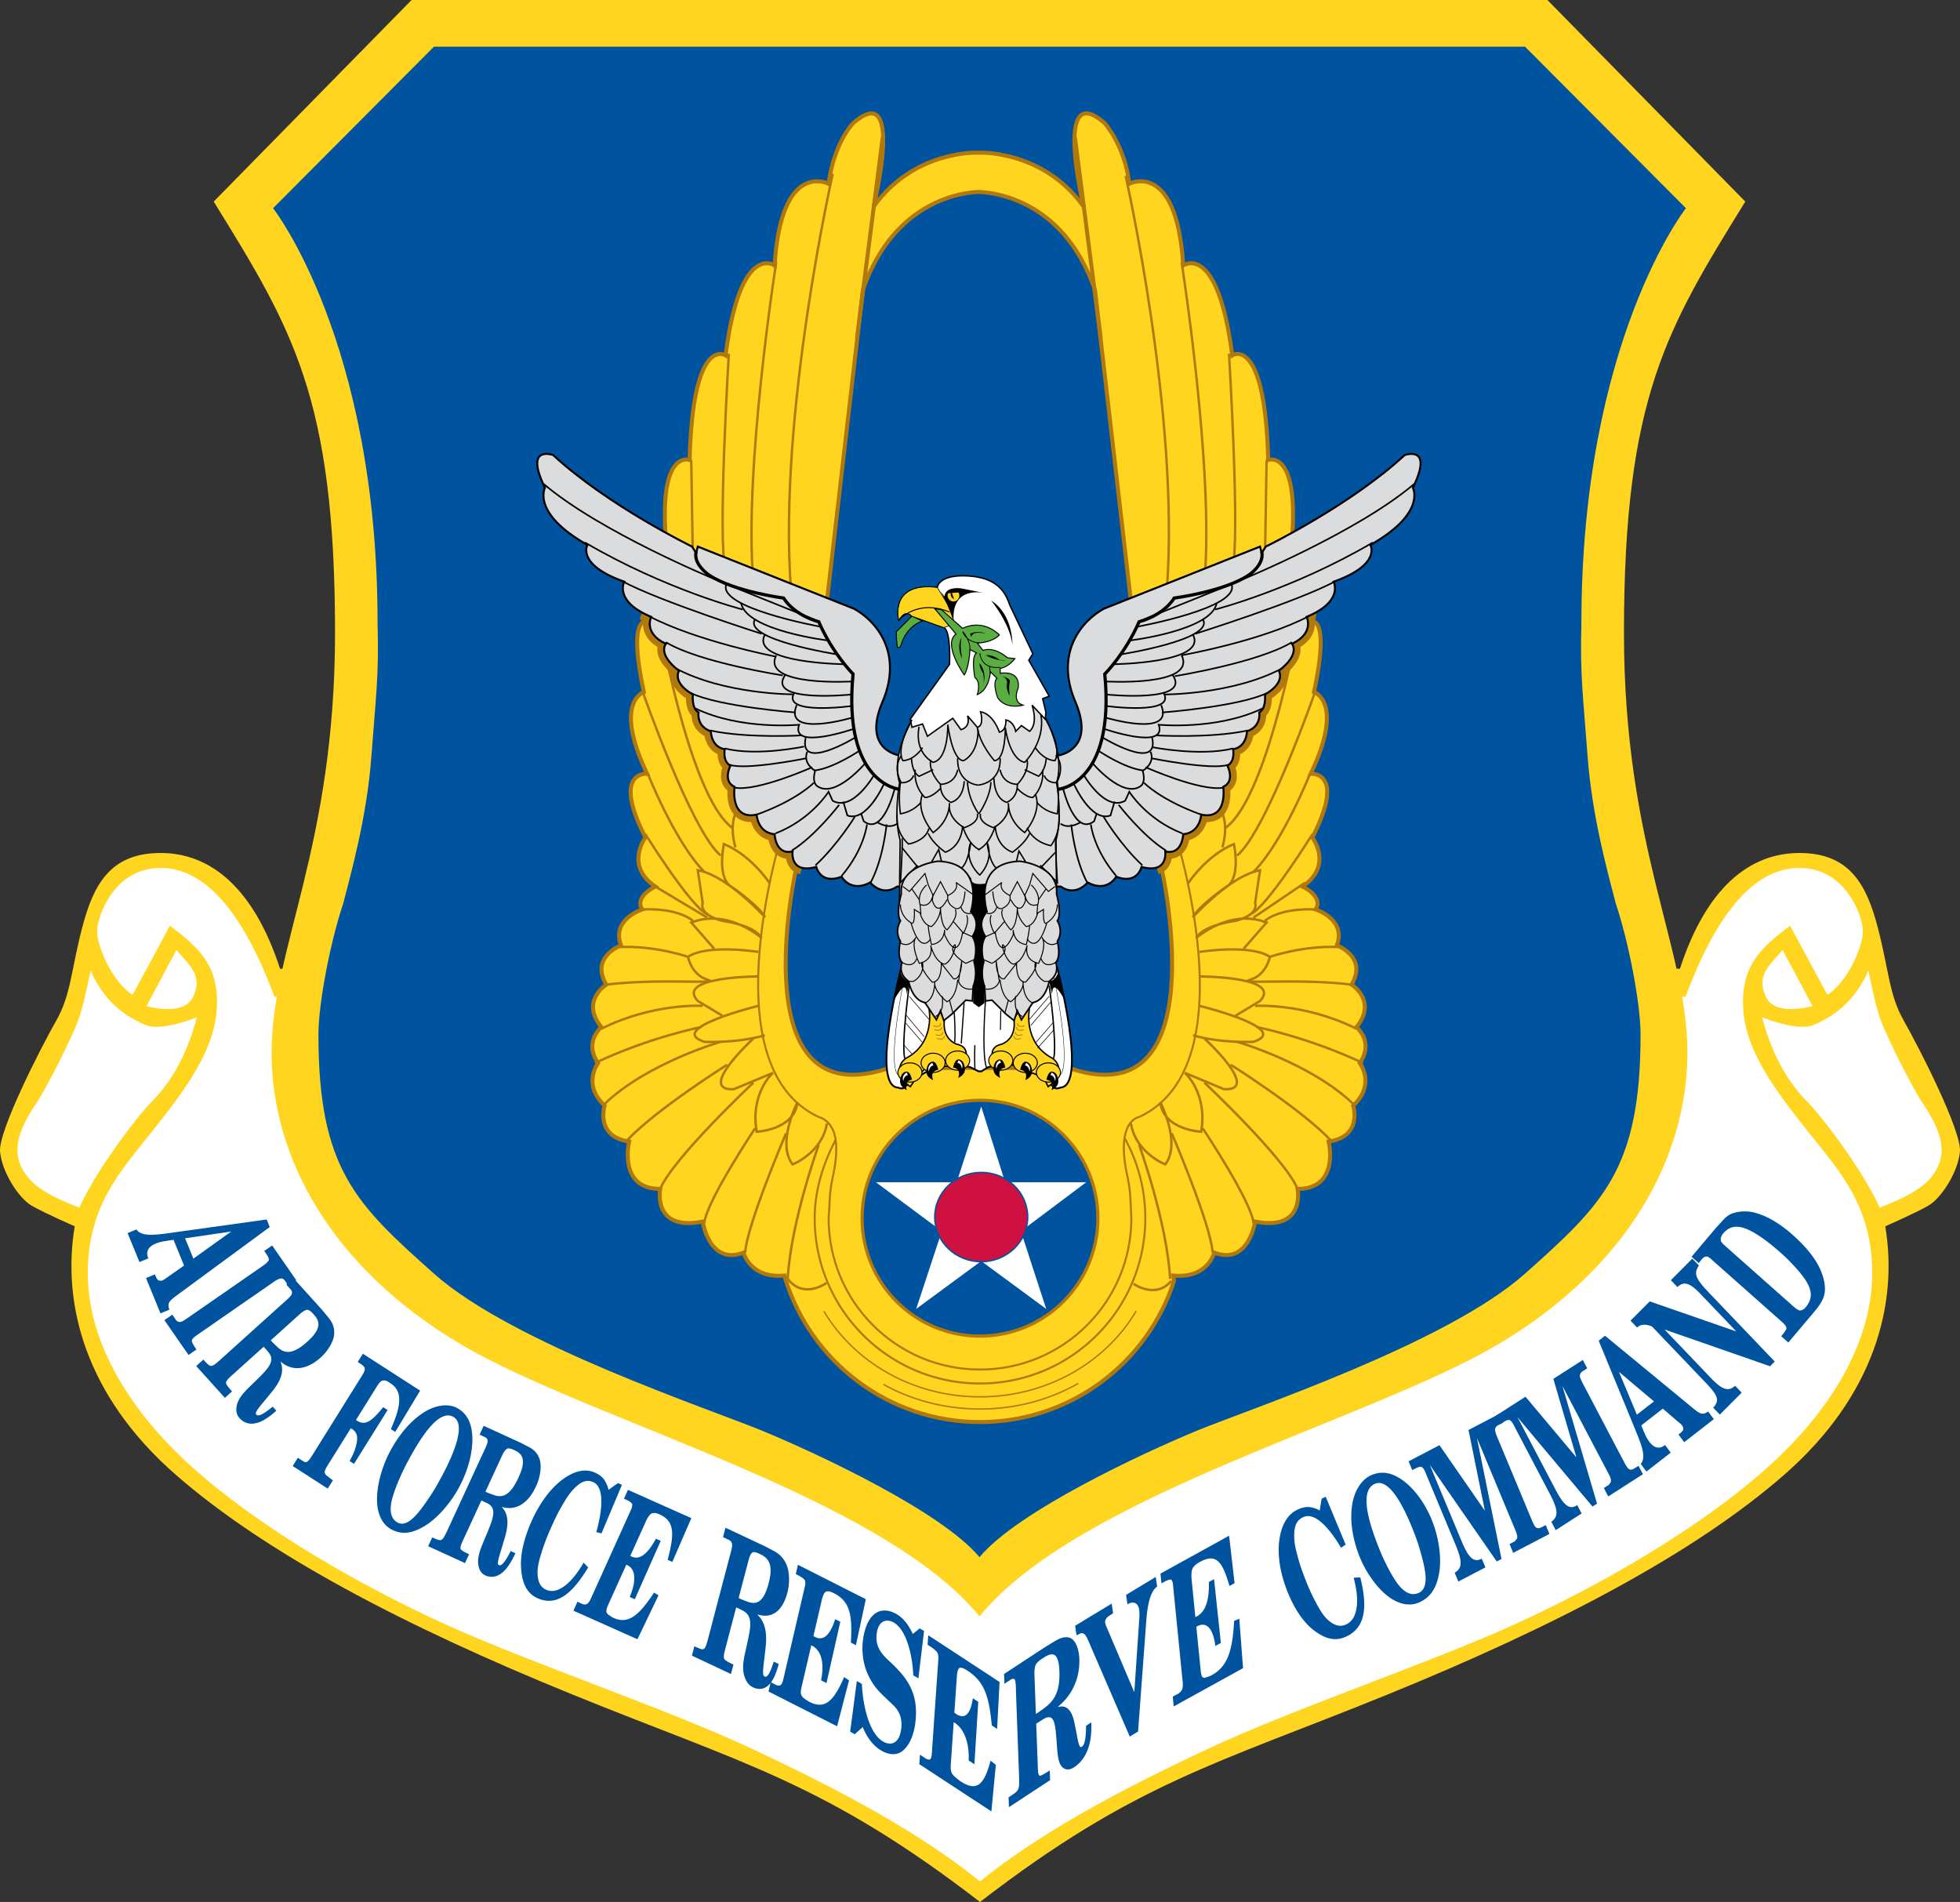<svg xmlns="http://www.w3.org/2000/svg" width="489.225" height="474.735" xml:space="preserve"><rect width="100%" height="100%" fill="#333333" stroke="none"/><path fill="#FFD520" d="M419.324 241.793c6.521-20.032 17.239-28.884 29.817-28.884 12.579 0 16.771 7.92 19.568 18.635 2.794 10.715 2.794 16.772 6.522 23.294 3.726 6.521 14.442 27.488 13.978 32.612-.467 5.125-4.659 11.646-7.921 13.509-3.261 1.864-10.715 5.126-10.715 5.126 3.261 19.568-2.797 42.396-25.16 61.963-22.362 19.568-56.839 37.737-99.236 54.974-42.396 17.237-62.896 21.899-101.565 51.713-38.67-29.813-59.169-34.476-101.566-51.713-42.397-17.236-76.875-35.405-99.237-54.974-22.363-19.567-28.421-42.395-25.158-61.963 0 0-7.456-3.262-10.716-5.126-3.261-1.863-7.454-8.384-7.92-13.509-.466-5.124 10.25-26.091 13.978-32.612 3.727-6.522 3.727-12.579 6.523-23.294 2.795-10.715 6.987-18.635 19.567-18.635 12.579 0 23.294 8.852 29.816 28.884h349.425z"/><path fill="#FFF" d="M68.502 248.782c-7.454-20.032-16.772-32.145-28.419-32.145-11.649 0-15.84 12.113-15.84 15.84 0 3.726 3.726 12.579 8.851 15.839l9.318-17.238c7.455 5.591 12.579 10.25 11.647 21.431s-9.784 21.896-16.773 30.749c-6.989 8.851-15.375 17.701-15.375 34.474s9.785 34.011 26.556 48.918c16.772 14.909 41 28.885 62.431 38.669 21.432 9.785 54.977 20.965 76.873 31.215 21.898 10.25 41.932 20.966 56.841 33.078 14.907-12.112 34.941-22.828 56.839-33.078 21.898-10.25 55.442-21.43 76.874-31.215 21.432-9.784 45.657-23.76 62.43-38.669 16.773-14.907 26.558-32.146 26.558-48.918s-8.387-25.623-15.376-34.474c-6.986-8.854-15.839-19.567-16.772-30.749-.931-11.182 4.194-15.84 11.648-21.431l9.317 17.238c5.125-3.261 8.853-12.113 8.853-15.839 0-3.727-4.193-15.84-15.841-15.84s-20.966 12.113-28.419 32.145H68.502z"/><path fill="#FFD520" d="M244.487 0H102.73L53.344 50.316c19.568 31.68 30.283 48.918 30.283 107.619 0 53.577-15.84 78.735-15.84 104.824s14.909 53.576 47.056 72.677c32.147 19.103 104.952 37.738 129.644 68.021 24.693-30.282 97.498-48.918 129.645-68.021 32.147-19.101 47.057-46.588 47.057-72.677s-15.841-51.247-15.841-104.824c0-58.701 10.716-75.938 30.283-107.619L386.245 0H244.487z"/><path fill="#FFF" d="m452.403 251.111-7.453-13.976c-3.729 4.193-6.525 6.522-4.195 11.647 2.331 5.124 11.648 2.329 11.648 2.329z"/><path fill="#FFF" d="M466.38 242.26c-3.728 8.387-9.318 11.646-13.511 13.512-4.192 1.862-13.045-1.865-13.045-1.865 2.794 10.716 7.454 17.239 11.182 20.966s13.977 17.237 18.171 26.556c8.385-3.262 13.045-6.059 14.908-11.182 1.862-5.124-1.398-10.716-4.193-14.908-2.797-4.192-9.317-17.237-10.715-21.432-1.4-4.192-2.797-11.647-2.797-11.647z"/><path fill="#00539F" d="M108.321 11.646 68.159 51.969s26.16 33.257 26.089 103.877c.392 12.688-.515 18.8-1.518 32.588-1.125 15.468-5.062 29.247-7.057 37.075-3.067 9.046-6.192 24.678-6.192 32.725 0 33.571 9.343 42.311 28.915 59.734 19.569 17.422 68.613 33.676 81.978 39.2 13.365 5.523 44.568 20.032 54.113 31.505 9.547-11.473 40.748-25.981 54.113-31.505 13.364-5.524 62.409-21.778 81.979-39.2 19.569-17.424 28.913-26.163 28.913-59.734 0-8.047-3.125-23.679-6.191-32.725-1.996-7.829-5.933-21.607-7.058-37.075-1.001-13.789-1.909-19.901-1.517-32.588-.071-70.62 26.088-103.877 26.088-103.877l-40.16-40.322H108.321z"/><path fill="#FFF" d="m36.571 251.111 7.455-13.976c3.727 4.193 6.523 6.522 4.192 11.647-2.329 5.124-11.647 2.329-11.647 2.329z"/><path fill="#FFF" d="M22.595 242.26c3.727 8.387 9.318 11.646 13.511 13.512 4.192 1.862 13.045-1.865 13.045-1.865-2.796 10.716-7.455 17.239-11.182 20.966s-13.977 17.237-18.171 26.556c-8.385-3.262-13.044-6.059-14.907-11.182-1.864-5.124 1.396-10.716 4.192-14.908 2.795-4.192 9.317-17.237 10.715-21.432 1.399-4.192 2.797-11.647 2.797-11.647z"/><path fill="#00539F" d="m66.558 304.384.773 1.886-22.929 16.853c-2.143 1.582-2.731 2.059-2.124 3.779l-2.224.909-3.607-8.807 2.223-.91c.227.436.462 1.484 1.183 1.573.722.087 1.226-.355 1.793-.765l4.296-3.022-2.628-6.417c-1.372.238-2.952.327-4.419.928-2.392.98-2.391 2.536-1.864 3.702l-2.224.909-2.958-7.222 2.223-.909c1.161 1.876 4.909 1.339 7.882.945l24.604-3.432zm-18.282 9.776 9.424-6.768-11.507 1.686 2.083 5.082zM41.031 329.512l1.976-1.368.976 1.408c.899.897 1.731.188 3.185-.816l18.106-12.547a14.1 14.1 0 0 0 1.199-.896c.37-.423.683-.607.616-1.023-.04-.534-.409-.906-.651-1.334l-.479-.694 1.975-1.367 6.026 8.691-1.975 1.368-.495-.716c-.326-.469-.594-1.175-1.476-1.094-.265.018-.578.201-.832.312-.418.191-.851.522-1.261.809l-18.628 12.906c-.595.414-1.453 1.008-1.42 1.612.003.165.119.249.158.388.121.413.423.767.632 1.149l.372.537-1.974 1.366-6.03-8.691z"/><path fill="#00539F" d="m80.464 327.029 1.298 1.576c1.041 1.223 1.803 2.476 1.64 4.526-.175 1.77-1.53 4.055-3.314 5.663-4.171 3.764-7.735 3.058-9.971 1.12l-.068.062c.888 2.201.18 4.598-2.315 7.58l-1.829 2.237c-.65.769-1.332 1.567-1.823 2.376a2.342 2.342 0 0 0-.241.548c.256 1.634 3.091-.702 4.222-1.612l.91 1.009c-.673.608-1.363 1.195-2.094 1.67-3.185 2.288-5.606 1.834-7.081.198-.802-.889-1.041-2.102-.562-3.668.466-1.446 1.617-2.74 2.874-3.984l1.947-1.903c2.718-2.67 4.646-4.592 3.118-6.692-.24-.333-.514-.637-.786-.939l-.583-.647-7.739 6.979c-.37.336-.774.699-1.126 1.054-.581.708-.674 1.013-.326 1.466.209.436.57.768.847 1.142l.456.506-1.784 1.608-7.156-7.938 1.783-1.609c.328.363.674.749 1.035 1.08.908.941 1.48.426 2.896-.779l15.58-14.052c.572-.517 2.361-1.982 2.547-2.591.262-.858-.362-1.212-.746-1.706l-.583-.646 1.783-1.608 7.191 7.974zM67.59 334.54c.457.576.998 1.041 1.522 1.555 1.886 1.89 3.982 2.049 7.616-1.228 3.264-2.945 3.33-4.836 1.672-6.673-.436-.484-.877-1.042-1.564-1.263-.715-.05-1.609.719-2.282 1.326l-6.964 6.283zM73.06 365.922l1.284-2.059 1.299.838c.217.14.411.265.725.249.114-.035.249-.057.365-.146.116-.089.234-.229.35-.318.429-.541.816-1.162 1.18-1.745l11.998-19.227c.436-.699 1.018-1.632.708-2.156-.22-.523-.724-.738-1.11-1.043l-.562-.364 1.284-2.058 14.287 9.212-6.223 10.313-1.083-.699c2.513-5.679 3.075-9.401-.086-11.439-.605-.391-1.225-.954-2.157-.628-.593.27-1.083 1.153-1.472 1.775l-4.992 8c2.219 1.649 3.959.32 6.789-3.193l1.105.71-8.387 13.44-1.104-.712c.538-.959 1.083-2.024 1.402-3.072.875-2.813.577-4.039-.873-4.974l-.217-.142-5.38 8.624c-1.284 2.059-1.576 2.525-.391 3.398l1.292.995-1.285 2.059-8.746-5.638zM94.104 373.98c.057-3.571 1.286-8.07 3.332-11.858 2.24-4.153 5.208-7.647 8.489-9.663 2.948-1.834 6.076-2.158 8.198-.997 2.415 1.321 3.75 3.724 3.791 7.768-.009 3.755-1.196 8.065-3.371 12.097-2.111 3.911-5.521 7.789-8.603 9.602-3.371 2.02-5.921 2.086-8.315.777-2.256-1.235-3.575-3.941-3.521-7.726zm7.691-9.211c-1.458 2.702-3.124 6.438-3.886 9.259-.824 3.099-.323 5.098 1.324 5.998 2.708 1.482 5.793-3.095 8.178-6.646.918-1.378 1.834-2.967 2.638-4.458 2.545-4.716 6.666-13.324 3.077-15.288-3.836-2.101-8.633 6.136-11.331 11.135z"/><path fill="#00539F" d="m129.964 360.119 1.717.887c1.361.674 2.486 1.491 3.069 3.421.474 1.679.079 4.319-.939 6.524-2.377 5.162-5.802 6.013-8.483 5.189l-.037.082c1.573 1.629 1.795 4.098.632 7.852l-.833 2.791c-.306.971-.629 1.98-.78 2.922-.03.187-.036.384-.019.595.809 1.379 2.503-1.929 3.187-3.229l1.17.536c-.383.832-.791 1.654-1.272 2.392-2.023 3.408-4.34 4.009-6.237 3.142-1.029-.471-1.674-1.471-1.804-3.094-.099-1.507.466-3.164 1.145-4.818l1.058-2.539c1.47-3.562 2.504-6.111.396-7.379-.332-.202-.683-.362-1.034-.524l-.748-.342-4.412 9.573c-.211.457-.441.956-.629 1.426-.267.885-.242 1.199.23 1.465.34.308.78.458 1.159.682l.586.269-1.017 2.206-9.196-4.21 1.017-2.206c.421.194.866.396 1.306.548 1.143.473 1.468-.234 2.302-1.92l8.882-19.269c.325-.706 1.397-2.788 1.348-3.414-.073-.891-.754-.95-1.273-1.239l-.748-.341 1.016-2.207 9.241 4.229zm-8.797 12.201c.612.331 1.259.526 1.91.774 2.352.924 4.275.192 6.346-4.302 1.862-4.038 1.247-5.779-.882-6.755-.562-.258-1.151-.577-1.843-.491-.655.255-1.178 1.326-1.561 2.158l-3.97 8.616zM154.252 370.181l.991.433-5.104 12.121-1.296-.316c1.358-4.855 2.259-11.16-.808-12.496-1.369-.598-2.674-.317-4.353 1.251-1.715 1.652-2.5 3.109-3.815 5.386-.87 1.52-1.763 3.479-2.486 5.113a53.124 53.124 0 0 0-2.433 6.587c-.629 2.126-.935 3.642-.69 5.447.256 1.712.978 2.625 2.11 3.119 3.021 1.315 6.643-2.104 9.305-6.791l1.133 1.192c-4.256 7.143-8.194 9.625-12.535 7.733-2.501-1.09-3.844-3.274-4.182-7.221-.332-3.643.749-7.868 2.526-11.893 1.928-4.36 4.587-8.148 7.704-10.488 2.949-2.215 5.732-2.851 8.069-1.832 1.675.73 2.665 1.612 3.382 3.872.015.156.078.334.134.46l2.348-1.677zM159.107 409.156l-15.977-7.13 1-2.214c.69.158 2.001 1.445 2.91-.006.301-.418.505-.929.731-1.43l9.638-21.342c.132-.292.325-.657.344-.95.095-.459.095-.71-.126-.908-.52-.535-1.221-.796-1.879-1.092l1-2.213 15.814 7.058-4.74 10.932-1.175-.524c1.744-6.547 1.739-9.661-2.021-11.34-.565-.25-1.171-.471-1.876-.284-.259.135-.537.313-.753.668-.467.595-.783 1.355-1.103 2.066l-3.565 7.894c2.176 1.373 4.378-.504 6.391-4.273l1.199.535-6.471 14.575-1.269-.566c1.717-4.051 1.556-7.134-.849-8.058l-4.132 9.146c-.829 1.837-1.272 2.694-.215 3.417.385.271.77.545 1.193.733 3.713 1.657 6.367-.722 10.089-6.337l1.1.691-5.258 10.952zM190.884 385.931l1.839.962c1.451.73 2.698 1.615 3.604 3.68.755 1.796.825 4.608.21 6.953-1.44 5.482-4.653 6.357-7.424 5.452l-.023.09c1.825 1.75 2.472 4.388 1.98 8.38l-.334 2.972c-.131 1.031-.274 2.105-.257 3.106.002.201.031.412.084.637 1.033 1.478 2.122-2.034 2.567-3.415l1.241.584c-.232.884-.489 1.758-.834 2.539-1.394 3.615-3.564 4.235-5.573 3.292-1.093-.514-1.897-1.586-2.307-3.318-.358-1.608-.091-3.37.287-5.13l.598-2.7c.826-3.783 1.398-6.495-.89-7.867-.36-.219-.732-.393-1.105-.569l-.793-.371-2.67 10.167c-.127.487-.267 1.02-.369 1.516-.108.944-.03 1.278.48 1.567.387.33.846.496 1.255.739l.621.29-.617 2.345-9.75-4.58.615-2.345c.447.21.918.433 1.376.599 1.202.515 1.4-.237 1.925-2.027l5.375-20.471c.197-.753.888-2.961.729-3.63-.224-.952-.902-1.021-1.462-1.333l-.793-.373.614-2.344 9.801 4.603zm-6.516 12.93c.659.359 1.327.574 2.007.844 2.467 1.01 4.228.247 5.482-4.528 1.126-4.288.221-6.152-2.036-7.214-.596-.279-1.229-.627-1.892-.54-.599.265-.926 1.401-1.159 2.286l-2.402 9.152z"/><path fill="#00539F" d="m208.946 430.883-17.119-8.678.539-2.323c.71.214 2.254 1.683 2.858.175.212-.43.31-.968.431-1.494l5.198-22.386c.071-.308.188-.688.148-1.004.001-.488-.049-.759-.307-.986-.618-.607-1.357-.933-2.062-1.291l.538-2.322 16.943 8.589-2.468 11.48-1.258-.639c.402-6.944-.225-10.299-4.254-12.341-.604-.305-1.243-.582-1.899-.424-.226.129-.464.304-.605.672-.339.611-.497 1.413-.671 2.157l-1.922 8.281c2.41 1.613 4.199-.271 5.422-4.206l1.283.65-3.439 15.298-1.358-.69c.876-4.255.102-7.587-2.447-8.73l-2.228 9.594c-.448 1.927-.711 2.822.471 3.666.433.317.866.634 1.319.865 3.977 2.017 6.109-.381 8.641-6.196l1.219.813-2.973 11.47zM213.871 419.589l1.254.714c.27 5.647 1.893 12.449 5.322 14.403 1.791 1.021 3.929.65 4.465-2.946.444-2.975-.58-4.859-2.043-6.223l-1.75-1.673c-1.801-1.701-3.321-3.242-4.603-6.188-1.08-2.446-1.514-5.681-1.083-8.567 1.02-6.84 4.657-8.331 8.292-6.26 1.637.935 3.002 2.578 4.114 4.996l1.707-1.39 1.099.629-1.402 11.824-1.279-.731c-.239-5.29-1.744-11.399-4.916-13.209-1.612-.918-3.711-.62-4.195 2.621-.476 3.197 1.081 5.048 2.484 6.427l1.533 1.451c3.486 3.434 6.688 7.283 5.529 15.053-.456 3.064-1.648 5.468-3.328 6.678-1.576 1.078-3.435.692-5.072-.24-1.843-1.052-3.515-3.063-4.65-5.878l-2.015 1.788-1.126-.641 1.663-12.638zM247.458 452.131l-17.986-11.784.163-2.361c.723.334 2.452 2.12 2.804.625.141-.421.151-.975.188-1.509l1.575-22.78c.021-.312.075-.695-.012-1.032-.075-.514-.166-.808-.451-1.087-.695-.735-1.466-1.193-2.207-1.679l.164-2.362 17.802 11.662-.616 11.712-1.322-.867c-.687-7.253-1.819-10.883-6.05-13.656-.636-.415-1.299-.805-1.913-.74-.202.103-.404.248-.485.613-.235.593-.265 1.414-.316 2.171l-.583 8.426c2.594 2.071 4.04.362 4.617-3.593l1.349.884-.966 15.583-1.428-.935c.19-4.35-1.08-7.979-3.734-9.576l-.675 9.763c-.136 1.961-.253 2.864 1.028 3.935.469.401.94.804 1.416 1.114 4.179 2.738 5.879.544 7.437-5.193l1.309 1.045-1.108 11.621zM260.945 411.061l1.964-1.192c1.543-.964 2.938-1.597 4.354-.969 1.198.581 2.051 2.662 2.142 5.103.208 5.709-2.509 9.753-5.318 11.971l.004.094c2.174-.577 3.507.765 4.174 4.335l.524 2.626c.167.926.337 1.9.632 2.649.06.149.145.282.256.397 1.367.048 1.388-3.784 1.411-5.31l1.308-.855c.032.92.04 1.858-.058 2.817-.273 4.233-2.099 6.987-4.218 8.375-1.15.755-2.192.779-3.056-.117-.78-.855-1.028-2.484-1.171-4.229l-.208-2.695c-.296-3.762-.528-6.44-3.022-5.088-.394.213-.785.469-1.179.726l-.836.549.388 10.589c.02.507.039 1.059.084 1.549.164.834.33 1.008.882.695.45-.155.918-.509 1.363-.755l.653-.427.092 2.439-10.275 6.733-.09-2.439c.471-.309.968-.634 1.437-.988 1.253-.87 1.225-1.65 1.208-3.573l-.78-21.315c-.027-.782-.01-3.199-.345-3.547-.471-.492-1.117.168-1.719.516l-.839.549-.088-2.44 10.326-6.773zm-2.385 16.746c.707-.418 1.384-.955 2.088-1.464 2.557-1.817 3.968-4.25 3.784-9.223-.162-4.466-1.519-4.944-3.896-3.385-.628.412-1.311.811-1.897 1.574-.479.831-.461 2.046-.427 2.967l.348 9.531zM268.356 405.796l9.127-5.528.349 2.373c-.531.516-1.779.832-1.988 2.032-.011.688.251 1.162.462 1.669l6.825 16.041 1.271-18.849c.017-.643.026-1.136-.058-1.72-.32-2.192-1.948-2.034-2.923-1.348l-.346-2.374 7.41-4.486.346 2.374c-1.863 1.371-2.444 5.135-2.696 8.309l-2.066 27.905-2.075 1.256-10.135-23.441c-.574-1.308-1.036-2.589-2.125-2.318-.337.155-.697.324-1.033.479l-.345-2.374zM310.268 416.376l-17.304 9.555-.242-2.433c.673-.518 2.442-.815 2.503-2.642.052-.561-.029-1.098-.085-1.649l-2.334-23.466c-.032-.321-.047-.749-.178-.966-.146-.404-.271-.577-.561-.516-.714.104-1.448.559-2.161.951l-.241-2.434 17.125-9.457 1.366 11.84-1.271.703c-1.762-6.1-3.316-8.245-7.39-5.996-.611.337-1.243.734-1.757 1.503-.154.327-.304.701-.315 1.144-.104.832.003 1.646.082 2.426l.863 8.68c2.555-1.025 3.516-4.316 3.371-8.741l1.297-.716 1.693 15.923-1.374.758c-.541-4.353-2.215-6.333-4.745-4.791l1 10.057c.2 2.021.246 3.014 1.516 2.555.468-.161.935-.322 1.392-.577 4.021-2.218 5.122-6.267 5.527-13.514l1.291-.52.932 12.323zM329.892 374.078l1.017-.478 4.965 11.937-1.15.789c-2.48-4.253-6.316-9.112-9.46-7.635-1.404.658-2.138 1.851-2.224 4.178-.052 2.411.423 3.979 1.099 6.494.459 1.674 1.214 3.656 1.859 5.292a48.635 48.635 0 0 0 2.939 6.224c1.061 1.89 1.92 3.124 3.378 4.131 1.4.933 2.566.98 3.728.436 3.094-1.456 3.254-6.502 1.826-11.648l1.658-.083c2.035 7.992.981 12.663-3.469 14.756-2.562 1.205-5.074.795-8.121-1.552-2.827-2.151-5.059-5.775-6.646-9.803-1.721-4.36-2.511-8.913-1.945-12.856.534-3.732 2.074-6.297 4.469-7.423 1.718-.807 3.051-.985 5.171-.045.122.093.293.162.423.201l.483-2.915zM346.189 398.233c-2.688-2.165-5.316-5.853-6.872-9.794-1.704-4.321-2.43-8.852-1.823-12.768.528-3.529 2.326-6.313 4.599-7.382 2.588-1.218 5.293-.896 8.404 1.468 2.859 2.235 5.375 5.776 7.027 9.972 1.605 4.067 2.336 9.193 1.704 12.821-.664 3.991-2.28 6.144-4.843 7.35-2.418 1.137-5.343.622-8.196-1.667zm-2.001-11.836c1.108 2.811 2.869 6.405 4.522 8.711 1.828 2.523 3.68 3.293 5.445 2.462 2.901-1.363 1.424-6.635.272-10.718-.449-1.577-1.063-3.278-1.674-4.83-1.938-4.907-5.812-13.426-9.657-11.621-4.109 1.935-.958 10.794 1.092 15.996zM374.782 389.127l-1.188.622-16.642-24.016.024-.012-.048.024 7.786 18.683c1.419 3.405 2.78 5.979 5.131 4.599l.917 2.201-6.753 3.53-.918-2.201c2.13-1.215 1.701-3.215.389-6.573l-7.336-17.604c-.294-.707-.7-1.961-1.296-2.205-.528-.229-1.303.277-1.749.459l-.594.313-.916-2.201 7.703-4.028 11.264 16.259.049-.026-4.057-20.023 7.68-4.017.916 2.2-.736.387c-.523.272-1.241.496-1.252 1.513.251 1.083.729 2.098 1.146 3.093l8.32 19.971c.152.225.232.485.384.711.679 1.213 1.638.457 2.202.212l.618-.322.917 2.201-9.038 4.723-.916-2.2 1.379-.721c.098-.254.313-.365.429-.577.136-.224.158-.59.043-.933-.052-.479-.267-.923-.458-1.38l-9.446-22.667-.047.024 6.093 29.981z"/><path fill="#00539F" d="m398.628 375.308-1.14.73-18.641-22.218.021-.014-.045.028 9.337 17.778c1.703 3.239 3.279 5.662 5.519 4.068l1.099 2.094-6.468 4.147-1.1-2.094c2.03-1.408 1.437-3.351-.156-6.554l-8.798-16.753c-.354-.67-.863-1.874-1.479-2.063-.549-.175-1.283.4-1.714.625l-.568.366-1.099-2.096 7.378-4.731 12.62 15.04.045-.029-5.718-19.465 7.356-4.717 1.099 2.094-.702.456c-.501.319-1.201.611-1.128 1.619.339 1.053.902 2.01 1.4 2.958l9.979 19.003c.17.206.272.459.443.667.779 1.138 1.679.296 2.224 0l.591-.38 1.1 2.097-8.655 5.548-1.1-2.094 1.322-.848c.076-.261.28-.393.378-.612.12-.235.111-.599-.033-.932-.093-.468-.343-.887-.571-1.322l-11.329-21.569-.047.029 8.58 29.144zM399.037 334.635l1.586-1.23 21.642 17.824c2.03 1.666 2.626 2.113 4.096 1.086l1.417 1.912-7.397 5.749-1.418-1.915c.355-.331 1.285-.827 1.186-1.547-.098-.719-.642-1.092-1.168-1.537l-3.93-3.374-5.39 4.188c.569 1.262 1.049 2.768 1.984 4.031 1.522 2.059 2.991 1.658 3.957.851l1.416 1.913-6.065 4.715-1.417-1.916c1.478-1.603.033-5.086-1.085-7.858l-9.414-22.892zm13.807 15.154-8.746-7.368 4.476 10.685 4.27-3.317zM415.477 331.844l11.511 12.051c2.598 2.721 4.297 3.682 6.103 1.996l1.641 1.718-5.46 5.478-1.64-1.717c1.64-1.897 1.132-2.974-1.504-5.85l-13.771-14.414c-1.588-.689-2.916-.564-3.729.254l-1.641-1.718 4.796-4.813 21.606 7.5-8.974-9.394c-2.537-2.656-4.081-3.263-5.724-1.678l-1.641-1.717 5.364-5.383 1.641 1.718c-.73 1.177-1.223 2.178.283 4.22.752 1.021 1.649 1.96 2.547 2.899l16.092 16.844-1.176 1.18-26.324-9.174zM446.369 335.096l-1.772-1.573c.469-.555.955-1.13 1.272-1.783a.612.612 0 0 0-.025-.454c-.032-.172-.18-.411-.329-.58-.299-.409-.717-.744-1.119-1.1l-17.355-15.388c-.502-.446-.938-.688-1.417-.537-.565.183-.862.674-1.21 1.085l-.418.493-1.771-1.571 5.921-7.014 1.682-1.854c.92-1.019 1.767-1.813 3.285-2.156a9.832 9.832 0 0 1 4.352-.1c3.537.799 6.829 2.854 10.006 5.672 2.108 1.868 4.106 4 5.563 6.225 1.818 2.765 2.73 5.84 2.417 8.149-.242 2.017-1.717 3.764-2.882 5.142l-6.2 7.344zm.483-9.714c.669.594 1.553 1.483 2.349 1.722.765-.007 1.249-.512 1.509-.82 2.849-3.371.614-6.682-3.938-11.403a45.252 45.252 0 0 0-2.371-2.246 55.48 55.48 0 0 0-4.019-3.274c-4.695-3.373-7.872-4.318-10.252-1.502-.26.31-.8 1.018-.578 1.862.128.473.881 1.104 1.282 1.46l16.018 14.201z"/><path fill="#FFD520" d="M244.182 38.107s16.478-.817 26.677 13.463c0 0-8.159-32.229 4.896-20.807 0 0 6.937 10.2 6.12 15.095 0 0 11.83-6.12 13.463 20.398 0 0 8.566-6.12 12.239 22.439 0 0 8.159-5.304 8.976 26.11 0 0 11.016-4.08 3.672 36.31-7.624 41.893 4.08 5.302 4.08 5.302s8.975-8.567 3.672 16.32c0 0 7.751 2.447-.815 20.398 0 0 8.975-.817.407 15.91 0 0 5.304 6.936-2.449 12.24 0 0 5.306 2.447 3.266 5.711 0 0 7.751 2.447 5.304 8.976 0 0 7.751 2.855 3.671 9.792 0 0 6.527 4.078 1.225 10.606 0 0 4.487 3.671.815 8.976 0 0 4.08 5.304-1.632 10.606 0 0 2.448 7.752-6.119 8.977 0 0 2.855 11.83-7.752 11.83 0 0 2.039 10.608-10.608 8.16 0 0-1.632 11.015-10.198 7.752 0 0-1.633 6.527-10.199 5.711l.139 1.381c-6.617 20.42-25.795 35.187-48.421 35.187-22.875 0-42.226-15.095-48.635-35.865l-.182-.702c-8.568.816-10.2-5.711-10.2-5.711-8.567 3.263-10.2-7.752-10.2-7.752-12.646 2.448-10.607-8.16-10.607-8.16-10.608 0-7.751-11.83-7.751-11.83-8.568-1.225-6.12-8.977-6.12-8.977-5.712-5.303-1.632-10.606-1.632-10.606-3.672-5.305.815-8.976.815-8.976-5.304-6.528 1.225-10.606 1.225-10.606-4.08-6.937 3.672-9.792 3.672-9.792-2.448-6.528 5.303-8.976 5.303-8.976-2.04-3.264 3.264-5.711 3.264-5.711-7.751-5.304-2.448-12.24-2.448-12.24-8.567-16.727.409-15.91.409-15.91-8.567-17.952-.816-20.398-.816-20.398-5.304-24.887 3.672-16.32 3.672-16.32s11.705 36.59 4.079-5.302c-7.343-40.39 3.673-36.31 3.673-36.31.816-31.414 8.975-26.11 8.975-26.11 3.672-28.559 12.24-22.439 12.24-22.439 1.631-26.518 13.463-20.398 13.463-20.398-.816-4.895 6.12-15.095 6.12-15.095 13.055-11.423 4.896 20.807 4.896 20.807 10.199-14.28 26.393-13.463 26.393-13.463l.058 9.796c-3.018.083-20.994 1.514-28.899 24.474l-16.727 144.829s-13.872 62.011 23.255 49.364h44.876c37.126 12.646 23.256-49.364 23.256-49.364l-16.732-144.83c-7.971-23.159-26.187-24.413-29.247-24.476l.123-9.794z"/><path fill="#FFD520" d="M242.571 39.271h3.187v7.508h-3.187z"/><g fill="none" stroke="#B1790C" stroke-width=".601"><path d="M284.323 285.743s6.936 19.177 7.752 33.456M282.952 320.438s5.478 3.966 9.443-.756M292.482 282.889s9.792 22.847 10.198 29.783M300.235 281.666s12.238 18.357 12.646 23.662M300.642 270.241s19.992 18.769 23.256 26.519M307.171 265.754s17.543 11.016 24.887 18.768M308.802 260.042s18.36 5.305 28.967 15.503M313.697 256.371s12.648 2.447 26.52 8.976M313.289 251.068s12.24-.816 25.296 5.71M316.961 238.828s8.159-2.855 17.136-2.448M315.737 229.853s3.265-3.265 12.648-2.856M327.569 208.231s-11.423 18.357-15.504 19.989M280.962 43.922s13.561 59.868 10.297 103.113M294.932 65.441s8.159 51.812 5.71 79.554M306.763 88.288s2.855 46.917.815 53.853M316.146 114.806l-.409 24.886M303.905 200.887s3.266 3.264 1.227 10.607"/><path d="M296.563 220.47s4.487-6.936 11.423-9.792c0 0 1.632 7.344-1.224 10.199 0 0-6.121 4.08-8.568 7.343-2.447 3.265 7.753-9.382 16.318-11.014l-1.224 8.159s1.224 2.855-4.895 4.488c0 0-6.937.815-9.383 3.671-2.448 2.856 6.527-7.344 17.135-3.264l-5.712 6.527M299.418 237.604s12.647-2.041 17.543 1.224c0 0-.814 4.488-4.896 5.713-4.079 1.224 12.24-.41 25.295 1.224"/><path d="M299.418 243.724s20.808 0 15.095 6.119l-6.118 3.673"/><path d="M299.418 251.068s23.255 5.71 13.463 8.974c0 0-8.158.409-15.094-1.632"/><path d="M300.642 259.227s14.279 13.056 4.897 12.646l-9.792-4.08s5.711 4.896 4.08 14.688c0 0-9.385-.409-10.2-7.343 0 0 5.305 10.198 1.225 15.501 0 0-7.345-2.854-8.568-10.198M324.714 152.338s-7.753 46.101-18.767 54.261M328.386 172.329s-12.239 35.085-19.584 41.205M327.162 192.727s-6.937 17.543-14.281 24.887M204.359 285.743s-6.936 19.177-7.752 33.456M206.266 320.248s-5.667 4.155-9.659-1.049M196.199 282.889s-9.792 22.847-10.2 29.783M188.448 281.666s-12.239 18.357-12.647 23.662M188.04 270.241s-19.992 18.769-23.255 26.519M181.513 265.754s-17.544 11.016-24.887 18.768M179.879 260.042s-18.358 5.305-28.966 15.503M174.984 256.371s-12.648 2.447-26.519 8.976M175.392 251.068s-12.239-.816-25.295 5.71M171.721 238.828s-8.16-2.855-17.136-2.448M172.945 229.853s-3.265-3.265-12.648-2.856M161.112 208.231s11.423 18.357 15.503 19.989M197.423 147.035c-3.264-43.245 10.441-103.68 10.441-103.68M193.75 65.441s-8.159 51.812-5.71 79.554M181.92 88.288s-2.855 46.917-.816 53.853M172.536 114.806l.409 24.886M184.776 200.887s-3.263 3.264-1.224 10.607"/><path d="M192.12 220.47s-4.489-6.936-11.424-9.792c0 0-1.631 7.344 1.224 10.199 0 0 6.12 4.08 8.568 7.343 2.447 3.265-7.752-9.382-16.321-11.014l1.224 8.159s-1.224 2.855 4.897 4.488c0 0 6.935.815 9.383 3.671s-6.528-7.344-17.136-3.264l5.713 6.527M189.264 237.604s-12.648-2.041-17.543 1.224c0 0 .815 4.488 4.895 5.713 4.08 1.224-12.239-.41-25.294 1.224"/><path d="M189.264 243.724s-20.809 0-15.097 6.119l6.121 3.673"/><path d="M189.264 251.068s-23.255 5.71-13.463 8.974c0 0 8.159.409 15.095-1.632"/><path d="M188.04 259.227s-14.28 13.056-4.896 12.646l9.792-4.08s-5.712 4.896-4.08 14.688c0 0 9.383-.409 10.199-7.343 0 0-5.304 10.198-1.224 15.501 0 0 7.344-2.854 8.568-10.198M163.968 152.338s7.752 46.101 18.768 54.261M160.297 172.329s12.239 35.085 19.583 41.205M161.521 192.727s6.935 17.543 14.28 24.887"/></g><g fill="none" stroke="#B1790C"><path d="M244.182 38.107s16.096-.817 26.295 13.463c0 0-7.777-32.229 5.278-20.807 0 0 5.017 5.604 6.12 15.095 0 0 11.83-6.12 13.463 20.398 0 0 8.566-6.12 12.239 22.439 0 0 8.159-5.304 8.976 26.11 0 0 11.016-4.08 3.672 36.31-7.624 41.893 4.08 5.302 4.08 5.302s8.975-8.567 3.672 16.32c0 0 7.751 2.447-.815 20.398 0 0 8.975-.817.407 15.91 0 0 5.304 6.936-2.449 12.24 0 0 5.306 2.447 3.266 5.711 0 0 7.751 2.447 5.304 8.976 0 0 7.751 2.855 3.671 9.792 0 0 6.527 4.078 1.225 10.606 0 0 4.487 3.671.815 8.976 0 0 4.08 5.304-1.632 10.606 0 0 2.448 7.752-6.119 8.977 0 0 2.855 11.83-7.752 11.83 0 0 2.039 10.608-10.608 8.16 0 0-1.632 11.015-10.198 7.752 0 0-1.633 6.527-10.199 5.711l.139 1.381c-6.617 20.42-25.795 35.187-48.421 35.187-22.875 0-42.226-15.095-48.635-35.865l-.182-.702c-8.568.816-10.2-5.711-10.2-5.711-8.567 3.263-10.2-7.752-10.2-7.752-12.646 2.448-10.607-8.16-10.607-8.16-10.608 0-7.751-11.83-7.751-11.83-8.568-1.225-6.12-8.977-6.12-8.977-5.712-5.303-1.632-10.606-1.632-10.606-3.672-5.305.815-8.976.815-8.976-5.304-6.528 1.225-10.606 1.225-10.606-4.08-6.937 3.672-9.792 3.672-9.792-2.448-6.528 5.303-8.976 5.303-8.976-2.04-3.264 3.264-5.711 3.264-5.711-7.751-5.304-2.448-12.24-2.448-12.24-8.567-16.727.409-15.91.409-15.91-8.567-17.952-.816-20.398-.816-20.398-5.304-24.887 3.672-16.32 3.672-16.32s11.705 36.59 4.079-5.302c-7.343-40.39 3.673-36.31 3.673-36.31.816-31.414 8.975-26.11 8.975-26.11 3.672-28.559 12.24-22.439 12.24-22.439 1.631-26.518 13.463-20.398 13.463-20.398 1.436-10.435 6.12-15.095 6.12-15.095 13.055-11.423 5.137 20.807 5.137 20.807 10.199-14.28 26.152-13.463 26.152-13.463"/><path d="M244.273 47.903c-3.018.083-20.994 1.514-28.899 24.474l-16.727 144.829s-13.872 62.011 23.255 49.364h44.876c37.126 12.646 23.256-49.364 23.256-49.364L273.306 72.377c-7.971-23.159-26.187-24.413-29.247-24.476"/></g><path fill="none" stroke="#B1790C" d="m220.331 34.29-6.422 50.052M268.307 34.29l6.422 50.052"/><circle fill="#00539F" stroke="#B1790C" stroke-width=".801" cx="244.61" cy="304.063" r="29.428"/><g fill="none" stroke="#B1790C" stroke-width=".501"><path d="M195.965 205.375s-19.756 60.379 8.394 73.435c0 0 3.517.671 4.225 5.701.312 2.21.19 5.313-.806 9.674 0 0-.699 2.946-.771 7.36l-.18 2.518c0 20.864 16.916 37.78 37.782 37.78 20.867 0 37.782-16.916 37.782-37.78l-.165-3.369c-.118-4.093-.758-6.789-.758-6.789-3.265-14.278 2.855-15.095 2.855-15.095 28.15-13.056 8.471-72.521 8.471-72.521"/><path d="M280.806 284.24a41.071 41.071 0 0 1 5.066 19.822c0 22.788-18.475 41.261-41.263 41.261-22.788 0-41.262-18.473-41.262-41.261 0-6.98 2.177-13.789 5.236-19.552"/></g><path fill="none" stroke="#B1790C" stroke-width=".351" d="M283.585 327.258c-7.562 12.756-22.183 21.399-38.976 21.399-16.777 0-31.384-8.626-38.952-21.36"/><path fill="none" stroke="#B1790C" stroke-width=".351" d="M269.136 345.306c-7.094 4.046-15.506 6.391-24.527 6.391-8.821 0-17.062-2.242-24.055-6.126"/><path fill="#FFF" d="M250.885 295.093h20.234l-16.301 12.226 6.322 19.391-16.229-11.943-16.23 11.943 6.395-19.391-16.441-12.226h20.164l6.113-18.899 5.973 18.899z"/><ellipse fill="#CE1141" stroke="#00539F" stroke-width=".351" cx="244.917" cy="303.78" rx="11.601" ry="11.143"/><path fill="none" stroke="#B1790C" stroke-width=".601" d="m163.561 221.286 12.949 7.735M325.727 220.333l-12.844 8.688"/><path fill="#FFF" stroke="#000" stroke-width=".451" d="M263.864 241.479s7.75 29.579.815 29.987c0 0-1.115.478-1.503-.011 0 0-6.58-6.171-13.239-6.029l-3.399.992-1.559.992h-.708l-1.983-.992-3.4-.992c-6.658-.142-13.238 6.029-13.238 6.029-.389.488-1.503.011-1.503.011-6.936-.408.815-29.987.815-29.987l19.451-6.083 19.451 6.083z"/><path fill="#FFD520" stroke="#000" stroke-width=".351" d="M240.669 265.143c1.836-4.079-1.836-4.488-1.836-4.488-4.08-1.632-3.06-6.323-3.06-6.323l-2.553-4.062-1.324 1.614s1.632 8.363-5.712 12.238c0 0-2.855 1.632-1.019 5.101.688 1.3 2.197 1.86 1.964 2.154l2.172-3.258 2.361-1.889 5.194-.094 3.813-.993z"/><ellipse fill="#FFD520" stroke="#000" stroke-width=".25" cx="227.13" cy="267.694" rx="3.005" ry="2.404"/><ellipse fill="#FFD520" stroke="#000" stroke-width=".25" cx="232.909" cy="265.285" rx="3.005" ry="2.404"/><ellipse fill="#FFD520" stroke="#000" stroke-width=".25" cx="239.03" cy="264.723" rx="3.005" ry="2.404"/><path d="M225.218 268.025s-1.841 2.77 1.15 4.062c0 0-1.035-2.216 1.266-2.583 0 0-.575-3.324-2.416-1.479zM231.774 265.542s-1.841 2.769 1.152 4.062c0 0-1.036-2.215 1.266-2.584 0 0-.575-3.323-2.418-1.478zM240.305 264.98s1.841 2.769-1.152 4.061c0 0 1.037-2.215-1.266-2.584 0 0 .576-3.322 2.418-1.477z"/><path fill="#FFF" d="M232.703 265.285s-1.417.661-.851 2.172c0 0 .094-1.417 1.134-1.511l-.283-.661zM226.327 267.694s-1.416.66-.85 2.171c0 0 .094-1.417 1.134-1.511l-.284-.66zM239.242 264.624s1.416.661.849 2.173c0 0-.093-1.417-1.133-1.512l.284-.661z"/><path fill="none" stroke="#000" stroke-width=".351" d="M226.942 246.02s-1.983 14.166-1.134 18.132"/><path fill="none" stroke="#000" stroke-width=".15" d="m226.942 248.664 5.004 5.856M226.092 253.291l4.579 5.479M225.997 255.274l4.25 4.912M225.619 260.847l1.984 2.173"/><path fill="none" stroke="#000" stroke-width=".1" d="M225.713 244.037s-4.344 20.87-1.605 24.27"/><path fill="#FFD520" stroke="#000" stroke-width=".351" d="M248.156 265.143c-1.837-4.079 1.837-4.488 1.837-4.488 4.079-1.632 3.06-6.323 3.06-6.323l2.552-4.062 1.324 1.614s-1.632 8.363 5.711 12.238c0 0 2.856 1.632 1.021 5.101-.688 1.3-2.198 1.86-1.965 2.154l-1.417-2.881-.566-1.983-.566 1.794-3.305-1.038-3.117-1.604-1.605.566-2.964-1.088z"/><ellipse fill="#FFD520" stroke="#000" stroke-width=".25" cx="261.695" cy="267.694" rx="3.005" ry="2.404"/><ellipse fill="#FFD520" stroke="#000" stroke-width=".25" cx="255.919" cy="265.285" rx="3.007" ry="2.404"/><ellipse fill="#FFD520" stroke="#000" stroke-width=".25" cx="249.796" cy="264.723" rx="3.006" ry="2.404"/><path d="M263.608 268.025s1.841 2.77-1.152 4.062c0 0 1.037-2.216-1.266-2.583 0 0 .576-3.324 2.418-1.479zM257.052 265.542s1.841 2.769-1.152 4.062c0 0 1.036-2.215-1.265-2.584 0 0 .575-3.323 2.417-1.478zM248.521 264.98s-1.841 2.769 1.152 4.061c0 0-1.037-2.215 1.266-2.584-.001 0-.577-3.322-2.418-1.477z"/><path fill="#FFF" d="M256.124 265.285s1.416.661.85 2.172c0 0-.095-1.417-1.133-1.511l.283-.661zM262.498 267.694s1.417.66.851 2.171c0 0-.095-1.417-1.133-1.511l.282-.66zM249.583 264.624s-1.417.661-.85 2.173c0 0 .095-1.417 1.133-1.512l-.283-.661z"/><path fill="none" stroke="#000" stroke-width=".351" d="M261.885 246.02s1.982 14.166 1.134 18.132"/><path fill="none" stroke="#000" stroke-width=".15" d="m261.885 248.664-5.006 5.856M262.311 250.081l-5.007 5.857M262.828 255.274l-4.249 4.912M263.111 256.975l-4.108 4.628"/><path fill="none" stroke="#000" stroke-width=".1" d="M263.111 244.037s4.346 20.87 1.607 24.27"/><g fill="none" stroke="#B1790C" stroke-width=".2"><path d="M234.803 255.394s.095 1.226-1.794.661M235.017 256.361s.093 1.228-1.795.661M235.324 257.611s.094 1.229-1.795.662M235.7 258.558s.095 1.228-1.793.66"/></g><g fill="none" stroke="#B1790C" stroke-width=".2"><path d="M253.952 255.394s-.096 1.226 1.793.661M253.739 256.361s-.094 1.228 1.793.661M253.433 257.611s-.095 1.229 1.794.662M253.054 258.558s-.094 1.228 1.795.66"/></g><path d="m244.319 251.402 1.416-1.038v-15.298h-2.833v15.298z"/><path fill="none" stroke="#000" stroke-width=".3" d="M238.179 252.725s.379 5.572.096 7.461M240.635 250.364l-.698 10.093M243.337 260.883s-.143 2.408 0 5.949M245.974 249.843s-.994 12.893.233 16.576"/><path fill="none" stroke="#000" stroke-width=".25" d="m249.796 252.254-.084 4.805"/><g fill="#B1790C"><path d="M331.059 148.418c-.582 1.009-2.02 2.517-5.565 3.98l-1.689.699.817 1.634c.183.405.97 2.647-2.868 4.429l-2.105.978 1.568 1.712c-.053-.057-.071-.087-.071-.087.222.348.153 1.889-2.981 4.328l-1.228.955.842 1.307c.222.457-.036 1.878-2.89 3.523l-.969.56.132 1.111c.119 1.082-.104 2.545-.565 2.803l-1.06.589.209 1.193c.068.462.141 2.096-1.923 2.783l-1.161.388v1.226c-.004.239-.099 2.467-2.064 2.814l-1.712.302.341 1.705c.07.371.189 1.87-.521 2.226l-1.553.775.809 1.537c.231.453.641 1.635.394 2.35-.062.183-.188.417-.628.622l-1.146.536.183 1.251c.123.87.218 3.606-.925 4.674-.192.179-.78.728-2.549.353l-1.96-.416-.091 2.002c-.03.492-.318 3.029-2.95 3.28l-1.48.142-.058 1.486c-.029.603-.314 2.036-1.008 2.558-.117.087-.472.355-1.388.138l-2.43-.579.354 2.472c.021.171.19 1.81-.984 2.186l1.032 3.237c3.148-1.003 3.547-4.3 3.316-5.903l-2.075 1.894c2.052.488 3.435-.133 4.236-.741 2.149-1.632 2.33-4.779 2.344-5.131l-1.538 1.627c4.553-.434 5.932-4.448 6.025-6.511L299.475 205c2.899.615 4.636-.314 5.582-1.202 2.63-2.469 2.036-7.12 1.96-7.642l-.963 1.787c1.19-.556 2.025-1.462 2.416-2.622.77-2.284-.467-4.741-.609-5.015l-.745 2.313c2.527-1.264 2.658-4.324 2.334-5.933l-1.37 2.007c3.854-.68 4.872-4.328 4.872-6.162l-1.162 1.613c4.005-1.335 4.497-4.901 4.196-6.6l-.849 1.782c2.753-1.53 2.346-5.702 2.29-6.172l-.837 1.67c2.525-1.458 4.034-3.141 4.487-5.004.439-1.81-.291-3.069-.441-3.303l-.384 2.26c2.718-2.114 4.184-4.219 4.354-6.255.146-1.747-.71-2.777-.883-2.966l-.538 2.689c2.439-1.131 4.013-2.669 4.676-4.569.814-2.327-.092-4.252-.199-4.465l-.871 2.333c1.053-.436.62-.335 1.473-.831.566-.991-.017-3.954.85-5.454l1.945-.841zM200.588 214.965c-1.244-.332-1.112-1.911-1.073-2.225l.305-2.432c.001-.016-2.383.552-2.383.552-.915.218-1.271-.051-1.388-.138-.694-.521-.979-1.955-1.008-2.566l-.071-1.471c0-.009-1.466-.148-1.466-.148-2.631-.251-2.919-2.788-2.951-3.293l-.122-1.967c-.001-.015-1.929.395-1.929.395-1.768.375-2.355-.174-2.549-.353-1.143-1.067-1.048-3.804-.923-4.678l.175-1.247c0-.004-1.14-.536-1.14-.536-.438-.205-.567-.439-.628-.622-.246-.715.162-1.897.399-2.357l.783-1.529c.004-.007-1.531-.775-1.531-.775-.713-.356-.591-1.855-.521-2.236l.316-1.688c0-.012-1.689-.309-1.689-.309-1.964-.347-2.059-2.575-2.064-2.828l-.02-1.203c0-.016-1.142-.396-1.142-.396-2.063-.687-1.992-2.321-1.92-2.805l.171-1.163c.003-.025-1.023-.597-1.023-.597-.465-.257-.686-1.721-.564-2.808l.121-1.104c.001-.007-.961-.562-.961-.562-2.854-1.645-3.111-3.065-2.85-3.588l.841-1.307c-.039.065-1.265-.889-1.265-.889-3.137-2.439-3.206-3.981-2.982-4.328-.001 0-.02.028-.073.087l1.57-1.712-2.108-.978c-3.836-1.782-3.051-4.024-2.854-4.456l.73-1.604c.014-.03-1.614-.703-1.614-.703-1.95-.805-3.462-1.704-4.497-2.675l2.055 1.517c.84.787-1.901 2.912-.661 3.588.732.4.938.355 1.804.713l-.872-2.333c-.105.212-1.011 2.139-.198 4.465.664 1.899 2.238 3.438 4.676 4.569l-.538-2.689c-.173.188-1.029 1.219-.883 2.966.171 2.037 1.637 4.141 4.356 6.255l-.386-2.26c-.151.234-.878 1.493-.44 3.303.453 1.863 1.963 3.546 4.489 5.004l-.838-1.67c-.056.471-.462 4.644 2.29 6.172l-.848-1.782c-.3 1.699.19 5.265 4.195 6.6l-1.162-1.613c0 1.834 1.019 5.482 4.871 6.162l-1.371-2.007c-.321 1.608-.192 4.668 2.334 5.933l-.745-2.313c-.143.273-1.379 2.73-.608 5.015.389 1.16 1.225 2.066 2.415 2.622l-.963-1.787c-.076.522-.671 5.173 1.96 7.642.947.888 2.683 1.817 5.582 1.202l-2.05-1.585c.094 2.063 1.474 6.077 6.024 6.511l-1.537-1.627c.013.353.194 3.499 2.346 5.131.799.607 2.183 1.229 4.235.741l-2.078-1.894c-.239 1.674.198 5.08 3.565 5.977l.879-3.286z"/></g><path fill="#DBDCDE" stroke="#000" stroke-width=".501" d="M223.942 221.286c-3.875 2.651-6.731-1.021-6.731-1.021-4.896 2.652-7.141-1.427-7.141-1.427-5.304 2.039-6.324-2.448-6.324-2.448-6.731 1.836-5.916-3.876-5.916-3.876-4.283 1.02-4.487-4.283-4.487-4.283-4.283-.409-4.488-4.897-4.488-4.897-6.731 1.429-5.507-6.935-5.507-6.935-3.06-1.428-1.021-5.304-1.021-5.304-2.039-1.019-1.428-4.079-1.428-4.079-3.467-.613-3.467-4.488-3.467-4.488-3.673-1.224-3.061-4.691-3.061-4.691-1.836-1.021-1.427-4.489-1.427-4.489-5.304-3.059-3.468-5.915-3.468-5.915-5.509-4.284-3.265-6.731-3.265-6.731-5.71-2.653-3.671-6.732-3.671-6.732-9.384-3.875-6.731-8.772-6.731-8.772-12.036-4.283-9.18-9.179-9.18-9.179-14.075-7.956-10.607-14.279-10.607-14.279-5.304-10.811 2.04-8.159 2.04-8.159 13.668 12.647 34.679 22.847 34.679 22.847l1.02 1.632.408-1.632 38.963 15.502c5.304 2.855 12.443 10.811 7.139 23.254-5.303 12.443 4.692 13.463 4.692 13.463l39.676-.184c2.341-.622 8.065-3.211 3.775-13.279-5.306-12.443 1.835-20.399 7.139-23.254l38.961-15.502.408 1.632 1.021-1.632s21.01-10.199 34.678-22.847c0 0 7.345-2.652 2.04 8.159 0 0 3.468 6.324-10.608 14.279 0 0 2.856 4.896-9.179 9.179 0 0 2.652 4.896-6.731 8.772 0 0 2.039 4.079-3.672 6.732 0 0 2.244 2.447-3.264 6.731 0 0 1.836 2.856-3.469 5.915 0 0 .409 3.468-1.427 4.489 0 0 .61 3.467-3.06 4.691 0 0 0 3.875-3.47 4.488 0 0 .613 3.06-1.427 4.079 0 0 2.04 3.876-1.02 5.304 0 0 1.223 8.363-5.508 6.935 0 0-.204 4.488-4.488 4.897 0 0-.204 5.303-4.487 4.283 0 0 .816 5.712-5.916 3.876 0 0-1.021 4.487-6.324 2.448 0 0-2.243 4.079-7.139 1.427 0 0-2.857 3.672-6.732 1.021h-40.798z"/><g fill="none" stroke="#000"><path stroke-width=".801" d="M264.128 197.012s14.279-1.224 11.628-28.763c0 0 5.1-5.1 8.567-13.054 0 0 5.916-1.428 8.772-5.916 0 0 12.443-1.632 18.562-5.712 0 0 4.08-2.651 3.264-5.915"/><path stroke-width=".401" d="M310.231 144.587s28.762-11.831 42.837-23.866M303.296 152.135s19.174-4.896 39.368-16.727M298.339 158.192s25.763-8.097 35.146-13.197M294.932 163.559s19.786-3.469 31.821-9.792M293.239 168.771s20.866-3.376 29.23-8.477M290.794 173.34s16.987.009 29.227-6.518M290.035 177.837s19.175-1.429 26.314-4.897M288.403 183.548s13.669.816 23.051-1.223M287.762 186.524s11.861 2.328 20.02.288M287.382 189.259s15.096 3.06 19.176 1.632M285.956 191.503s13.667 6.12 19.379 5.1M285.548 195.379s4.079 4.284 14.279 7.955M279.224 200.887s5.915 7.751 11.832 11.422M275.483 203.901s4.149 6.98 9.655 12.081M272.289 205.782s.61 6.12 6.322 12.851M267.394 205.782s.813 8.771 4.079 14.688M284.526 154.991l22.848-9.18M283.914 156.417s25.908-4.69 23.46-10.606"/><path stroke-width=".401" d="M281.876 159.886s20.602-2.448 21.826-9.383"/><path stroke-width=".401" d="M279.633 163.354s23.663-3.672 20.603-8.771"/><path stroke-width=".401" d="M277.592 165.802s23.866-.204 20.195-7.343"/><path stroke-width=".401" d="M275.756 170.085s23.05 1.428 19.176-6.527"/><path stroke-width=".401" d="M276.164 173.349s21.418 2.244 16.523-4.895"/><path stroke-width=".401" d="M275.96 176.204s17.746 2.448 14.482-3.264"/><path stroke-width=".401" d="M275.756 179.06s17.544 5.304 14.076-3.059"/><path stroke-width=".401" d="M275.552 181.916s15.912 5.508 13.667-1.02c0 0 14.483 1.428 25.907-4.08"/><path stroke-width=".401" d="M275.349 184.16s14.074 8.567 12.238 0"/><path stroke-width=".401" d="M273.92 187.22s6.527 4.488 11.424 5.099c0 0 3.06-1.836 1.835-4.691"/><path stroke-width=".401" d="M272.697 190.483s7.546 8.976 12.034 5.712c0 0 1.429-.816.407-4.08M270.452 193.339s5.304 9.383 10.403 6.527l1.021-2.243s4.284 6.935 13.259 10.402"/><path stroke-width=".401" d="M268.003 195.583s4.286 9.792 9.181 7.956l1.02-3.468"/><path stroke-width=".401" d="M265.353 196.807s2.854 12.036 7.751 8.159l.612-1.835"/><path stroke-width=".401" d="M264.74 205.578s1.632 1.632 5.1-.407"/></g><g fill="none" stroke="#000"><path stroke-width=".801" d="M224.554 197.012s-14.279-1.224-11.627-28.763c0 0-5.1-5.1-8.567-13.054 0 0-5.916-1.428-8.771-5.916 0 0-12.443-1.632-18.563-5.712 0 0-4.08-2.651-3.265-5.915"/><g stroke-width=".401"><path d="M178.452 144.587s-28.762-11.831-42.837-23.866M185.388 152.135s-19.175-4.896-39.371-16.727M190.109 158.192s-25.529-8.097-34.912-13.197M193.473 163.849s-19.508-3.759-31.544-10.082M195.398 168.581s-20.821-3.187-29.186-8.287M197.854 173.303s-16.954.045-29.193-6.481M198.647 177.837s-19.176-1.429-26.315-4.897M200.279 183.548s-13.667.816-23.051-1.223M200.687 186.335s-11.626 2.517-19.787.478M201.298 189.259s-15.094 3.06-19.174 1.632M202.728 191.503s-13.667 6.12-19.379 5.1M203.135 195.379s-4.08 4.284-14.279 7.955M209.458 200.887s-5.916 7.751-11.831 11.422M213.342 203.901s-4.291 6.98-9.799 12.081M216.395 205.782s-.612 6.12-6.324 12.851M221.291 205.782s-.816 8.771-4.08 14.688M204.156 154.991l-22.848-9.18M204.767 156.417s-25.907-4.69-23.459-10.606"/><path d="M206.807 159.886s-20.603-2.448-21.827-9.383"/><path d="M209.051 163.354s-23.663-3.672-20.603-8.771"/><path d="M211.09 165.802s-23.867-.204-20.194-7.343"/><path d="M212.926 170.085s-23.051 1.428-19.176-6.527"/><path d="M212.519 173.349s-21.419 2.244-16.524-4.895"/><path d="M212.722 176.204s-17.748 2.448-14.484-3.264"/><path d="M212.926 179.06s-17.542 5.304-14.076-3.059"/><path d="M213.131 181.916s-15.912 5.508-13.668-1.02c0 0-14.482 1.428-25.906-4.08"/><path d="M213.335 184.16s-14.076 8.567-12.239 0"/><path d="M214.763 187.22s-6.528 4.488-11.424 5.099c0 0-3.06-1.836-1.836-4.691"/><path d="M215.987 190.483s-7.548 8.976-12.035 5.712c0 0-1.429-.816-.409-4.08M218.23 193.339s-5.304 9.383-10.404 6.527l-1.02-2.243s-4.284 6.935-13.259 10.402"/><path d="M220.679 195.583s-4.284 9.792-9.18 7.956l-1.021-3.468"/><path d="M223.331 196.807s-2.856 12.036-7.751 8.159l-.612-1.835"/></g><path stroke-width=".401" d="M223.942 205.578s-1.632 1.632-5.1-.407"/></g><path fill="#DBDCDE" stroke="#000" stroke-width=".351" d="m244.129 235.82-19.644-9.254.189-16.81c-1.701-6.232-.136-14.376-.136-14.376-2.591-8.143 4.857-18.487 4.857-18.487l30.032-.567s6.884 10.911 4.291 19.054c0 0 1.566 8.145-.134 14.376l.188 16.81-19.643 9.254z"/><path fill="#FFF" stroke="#000" stroke-width=".351" d="M224.357 154.804s-2.448-9.588 9.587-8.16c0 0 .204-3.467 8.16-2.854 7.955.612 9.18 5.303 9.995 7.343l5.712 12.036-1.019 1.632 5.099 8.975-1.632.612.815 3.468-.203 1.631-3.266-3.467s1.634 4.488-.611 6.528l-2.04-1.429-1.426 1.429s-.41-2.448-2.45-2.856c0 0 .205 2.651-1.632 3.059 0 0-1.427-4.488-4.69-5.099 0 0 1.019 3.467-.816 3.875l-2.448-2.856s1.019 2.652-1.632 3.468l-2.04-2.856-6.324 4.488-1.223-3.059-2.653.815-.408-2.04 9.792-13.667s.408-8.363-1.428-9.179l-7.956-2.856c.001-.001-1.631-2.04-3.263 1.019z"/><path fill="#59AD41" stroke="#000" stroke-width=".25" d="m227.621 153.784-3.875 3.876s-.121 1.195.216 3.796c.053.401.774.168.901-.289 1.417-5.1 5.411-6.159 5.411-6.159l-2.653-1.224z"/><path d="M247.409 149.909s4.652 5.64 5.304 11.016c0-.001.202-7.549-5.304-11.016z"/><path fill="#FFD520" stroke="#000" stroke-width=".15" d="m237.471 152.384.708 3.4-2.602.855-7.956-2.856s-1.632-2.04-3.263 1.02c0 0-2.448-9.588 9.587-8.16l3.526 5.741z"/><path fill="#59AD41" stroke="#000" stroke-width=".25" d="m233.333 151.948 1.633.204 5.303 4.692s4.692-2.652 9.179 1.632c0 0-1.427 1.836-5.506 2.039l1.427 1.837s2.449-1.224 6.122 1.835l1.834.205s-1.428 2.04-3.67 2.447v1.224s5.099-1.02 4.487 3.672c0 0-1.634 3.468 1.224 4.284 0 0-4.285 1.224-6.324-1.836 0 0-1.429-3.671-.204-4.896l-1.632-1.632s-.205 4.488-3.263 5.712c0 0 1.02-3.06-.612-4.284 0 0-1.02-5.1.408-6.12l-1.632-.816s-.204 4.489-1.428 6.324c0 0-5.507-7.751-2.04-10.199l-5.306-6.324z"/><path fill="none" stroke="#000" stroke-width=".25" d="M224.357 154.804s4.472-5.394 12.647-2.04"/><path d="m233.945 146.644 1.836 2.245s-.204-2.448 4.08-2.041l6.12 1.224s-8.568-2.244-7.956 6.936c-.001 0-2.371-6.76-4.08-8.364z"/><circle fill="#FFD520" cx="237.99" cy="148.655" r="1.469"/><path d="m239.266 146.907.379.945-3.731.283 1.557-1.133z"/><path fill="#59AD41" stroke="#000" stroke-width=".25" d="M237.471 147.993s-.283.708.426 1.275l-.426-1.275z"/><path d="M240.021 159.043s-1.416 2.266.141 5.382c0 0-.708-3.399-.141-5.382zM242.146 158.192s1.7-.991 3.966 0c0 0-3.4-.991-3.683.851l-.283-.851z"/><path fill="none" stroke="#000" stroke-width=".2" d="M244.412 160.459s-3.116 0-4.107-2.833c0 0 1.899 2.103 1.799 4.521M249.655 166.55s-4.535.851-5.101-3.541M247.247 168.108l-.285-1.7"/><path d="M249.513 168.534s2.125.424 1.841 2.124c-.282 1.701.708 2.976.708 2.976s-.404-1.519 0-3.542c.142-.709-1.276-1.134-2.549-1.558zM246.112 163.576s1.275-.425 3.4 1.133l1.559.141c0 .001-2.125.284-4.959-1.274zM244.554 165.559s-.283.708.85 2.549c0 0 .425 2.267-.141 3.117 0 .001 1.417-2.834-.709-5.666z"/><g fill="none" stroke="#000" stroke-width=".351"><path d="m259.641 215.982 4.282 4.283s-.611-9.383-.407-11.015M258.417 186.608s1.835 3.06 4.895 3.264c0 0 2.041-2.652-2.243-10.2"/><path d="M259.808 178.403c1.224 6.731-4.043 11.876-4.043 11.876-3.877-.816-4.836-8.666-4.836-8.666s.144 8.055-2.712 8.259c0 0-3.664-4.062-4.276-8.346"/><path d="M244.129 195.968s5.719-.385 5.515-6.708"/><path d="M249.645 192.115s.407 3.468 4.283 3.672c0 0 3.061-3.061 2.448-6.119"/><path d="m255.765 192.115 3.469 1.632s1.692-1.33 1.895-4.391M248.096 194.267s-.083 4.987 3.181 6.008c0 0 2.857-1.021 2.651-4.692"/><path d="M253.928 196.807s2.042 2.244 3.877 2.244c0 0 2.855-2.448 2.447-6.936M244.319 203.146s2.841-3.964 3.022-7.934"/><path d="M244.75 203.131s-.817 2.04 3.263 3.468c0 0 4.284-2.244 3.673-6.121 0 0-.205 4.284 4.079 7.343 0 0 4.487-5.099 2.652-9.586"/><path d="M258.824 200.275s1.633 2.244 5.099 2.855c0 0 .612-3.672 0-7.956M244.138 212.106s2.651-.816 4.283-5.916c0 0 0 4.897 4.283 6.528 0 0 3.061-2.041 4.284-4.692"/><path d="M256.376 206.599s1.225 3.467 5.917 4.488c0 0 2.447-2.856 2.039-7.753M230.266 186.608s-1.836 3.06-4.896 3.264c0 0-2.039-2.652 2.244-10.2"/><path d="M229.396 181.424c-1.224 6.732 3.521 8.855 3.521 8.855 3.875-.816 3.657-9.421 3.657-9.421s1.035 8.811 3.891 9.014c0 0 3.664-1.459 3.664-7.692"/><path d="M244.129 195.968s-5.296-.385-5.092-6.708"/><path d="M239.038 192.115s-.408 3.468-4.284 3.672c0 0-3.06-3.061-2.448-6.119"/><path d="m232.917 192.115-3.468 1.632s-1.678-.439-1.941-4.391M240.669 194.971s0 4.283-3.264 5.304c0 0-2.855-1.021-2.652-4.692"/><path d="M234.753 196.807s-2.04 2.244-3.875 2.244c0 0-2.856-2.448-2.448-6.936M260.66 193.543s.408 1.835 3.059 1.835c0 0 2.246-3.671 0-6.731 0 0 .366-.037.919-.184M228.022 193.543s-.409 1.835-3.061 1.835c0 0-2.244-3.671 0-6.731M244.319 203.146s-2.629-3.446-2.833-7.934"/><path d="M243.933 203.131s.817 2.04-3.263 3.468c0 0-4.283-2.244-3.672-6.121 0 0 .204 4.284-4.08 7.343 0 0-4.488-5.099-2.652-9.586"/><path d="M244.545 212.106s-2.652-.816-4.284-5.916c0 0 0 4.897-4.284 6.528 0 0-3.06-2.041-4.284-4.692"/><path d="M231.852 206.734s-.357 2.92-5.048 3.939c0 0-3.292-2.443-2.885-7.339M225.052 211.456l5.621 6.974 3.635-6.408 1.669 7.224s1.224-1.428 3.468-2.244c2.244-.815 2.855-6.731 2.855-6.731-1.835 4.692 2.242 8.138 2.242 8.138s3.674-3.446 1.838-8.138c0 0 .612 5.916 2.855 6.731 2.244.816 3.468 2.244 3.468 2.244l1.625-6.845 3.678 6.029 5.389-5.651"/><path d="m229.042 215.982-4.283 4.283s.611-9.383.408-11.015M229.858 200.275s-1.633 2.244-5.099 2.855c0 0-.612-3.672 0-7.956"/></g><path d="m224.78 242.61-1.842 7.507s3.258-6.657 3.4-1.982l.709-3.117c-.001 0-1.559-.142-2.267-2.408zM264.161 242.61l1.842 7.507s-3.259-6.657-3.4-1.982l-.709-3.117s1.559-.142 2.267-2.408zM242.441 219.237l-2.504-2.55 1.7 20.398 6.659-.284.99-19.69s-2.123 3.824-2.123 2.125c0 0-.19 1.321-1.323 1.321 0 .001-3.683.663-3.399-1.32z"/><g stroke="#000"><path fill="#DBDCDE" stroke-width=".401" d="M245.77 246.172s-1.224-2.653-.204-6.119c0 0-1.224-3.672.408-6.324 0 0-2.448-3.265.407-6.121 0 0-3.875-12.239 8.159-12.646 0 0 9.792 1.02 9.179 8.159 0 0 1.429 4.896.204 6.732 0 0 1.634 2.447 0 5.1 0 0 1.021 3.67-.407 5.303 0 0 1.225 2.651-1.632 4.691 0 0-.815 4.692-4.079 5.305l-2.856 4.283-1.021-2.243-.815 2.447-2.04-1.632-3.467-3.468-1.632.203-.204-3.67z"/><g fill="none" stroke-width=".25"><path d="m261.068 221.898-1.835 2.651M245.888 223.344l4.164-3.079s-1.02 1.837 2.042 3.265l1.834-3.468 1.837 3.468 1.224-2.653.816-2.855 3.875 4.487 1.632-1.223M246.381 228.017s1.836.408 2.448-1.631"/><path d="M247.81 222.509s.203 4.692 2.242 4.284c0 0 2.449-.816 2.042-3.263M252.297 224.549s2.243 4.692 3.673.204l-.205-1.632s.408 3.672 3.264 2.652c0 0 1.02-2.448-1.631-4.896"/><path d="m259.028 225.773-.204 2.244 1.633-1.02s-.205 3.671.611 3.467c0 0 2.854-1.428 2.854-4.691"/><path d="M259.028 227.813s-.611 3.061-2.855 3.468c0 0-2.245-1.836-2.245-4.692 0 0 0 4.488-1.631 5.509 0 0-3.061-3.265-2.039-5.1"/><path d="m250.665 230.057-2.448 2.856s-1.632-2.652-.815-4.488M256.376 234.341s2.448 4.282 4.896-3.876"/><path d="m246.177 233.729 2.244-1.021s1.02 8.161 4.487.613v-1.223s0 3.264 3.265 3.671c0 0 .61-2.244.815-4.692"/><path d="m245.361 239.44 2.244 1.02s4.282-2.448 3.06-4.284c-1.225-1.835.205 3.876 2.243 4.488 0 0 2.243-.204 3.468-4.691 0 0-1.02 3.671 2.857 4.487 0 0 2.243-4.487.814-6.528 0 0 1.429 2.856 3.875 1.429"/><path d="M259.844 239.236s.816 3.059 4.284.611M245.566 246.784s2.855.815 3.875-1.837l-.816-5.1s0 4.693 2.041 4.487l3.06-3.875s-.205 4.691 2.245 4.691c0 0 2.65-2.651 2.65-4.487s-1.427 2.243 2.04 4.283h1.837"/><path d="M249.645 244.541s.204 4.282 2.652 5.507c0 0 3.468-2.653 3.06-5.101 0 0-.205 4.488 2.65 5.508"/><path d="M253.52 248.619s-.815 3.875 1.632 5.099M251.686 249.64l-.816 3.059"/></g><path fill="#DBDCDE" stroke-width=".401" d="M242.914 246.172s1.224-2.653.204-6.119c0 0 1.224-3.672-.408-6.324 0 0 2.447-3.265-.409-6.121 0 0 3.876-12.239-8.159-12.646 0 0-9.792 1.02-9.18 8.159 0 0-1.427 4.896-.203 6.732 0 0-1.633 2.447 0 5.1 0 0-1.021 3.67.408 5.303 0 0-1.224 2.651 1.631 4.691 0 0 .815 4.692 4.08 5.305l2.856 4.283 1.02-2.243.816 2.447 2.04-1.632 3.467-3.468 1.633.203.204-3.67z"/><g fill="none" stroke-width=".25"><path d="m227.613 221.898 1.836 2.651M242.771 223.203l-4.142-2.938s1.021 1.837-2.04 3.265l-1.836-3.468-1.836 3.468-1.224-2.653-.816-2.855-3.876 4.487-1.632-1.223M242.301 228.017s-1.835.408-2.448-1.631"/><path d="M240.874 222.509s-.205 4.692-2.245 4.284c0 0-2.448-.816-2.04-3.263M236.386 224.549s-2.245 4.692-3.672.204l.204-1.632s-.408 3.672-3.264 2.652c0 0-1.02-2.448 1.632-4.896M229.654 225.773l.204 2.244-1.633-1.02s.205 3.671-.612 3.467c0 0-2.854-1.428-2.854-4.691"/><path d="M229.654 227.813s.612 3.061 2.856 3.468c0 0 2.244-1.836 2.244-4.692 0 0 0 4.488 1.633 5.509 0 0 3.059-3.265 2.04-5.1"/><path d="m238.017 230.057 2.449 2.856s1.632-2.652.816-4.488M232.305 234.341s-2.447 4.282-4.896-3.876"/><path d="m242.506 233.729-2.244-1.021s-1.021 8.161-4.488.613v-1.223s0 3.264-3.264 3.671c0 0-.612-2.244-.816-4.692"/><path d="m243.321 239.44-2.245 1.02s-4.284-2.448-3.06-4.284c1.225-1.835-.203 3.876-2.243 4.488 0 0-2.245-.204-3.469-4.691 0 0 1.021 3.671-2.856 4.487 0 0-2.244-4.487-.815-6.528 0 0-1.428 2.856-3.875 1.429"/><path d="M228.837 239.236s-.815 3.059-4.284.611M226.186 244.947h1.836c3.468-2.04 2.04-6.119 2.04-4.283s2.652 4.487 2.652 4.487c2.448 0 2.244-4.691 2.244-4.691l3.059 3.875c2.041.206 2.041-4.487 2.041-4.487l-.816 5.1c1.021 2.652 3.876 1.837 3.876 1.837"/><path d="M239.038 244.541s-.204 4.282-2.651 5.507c0 0-3.469-2.653-3.061-5.101 0 0 .204 4.488-2.652 5.508"/><path d="M235.162 248.619s.815 3.875-1.633 5.099M236.998 249.64l.815 3.059"/></g></g></svg>